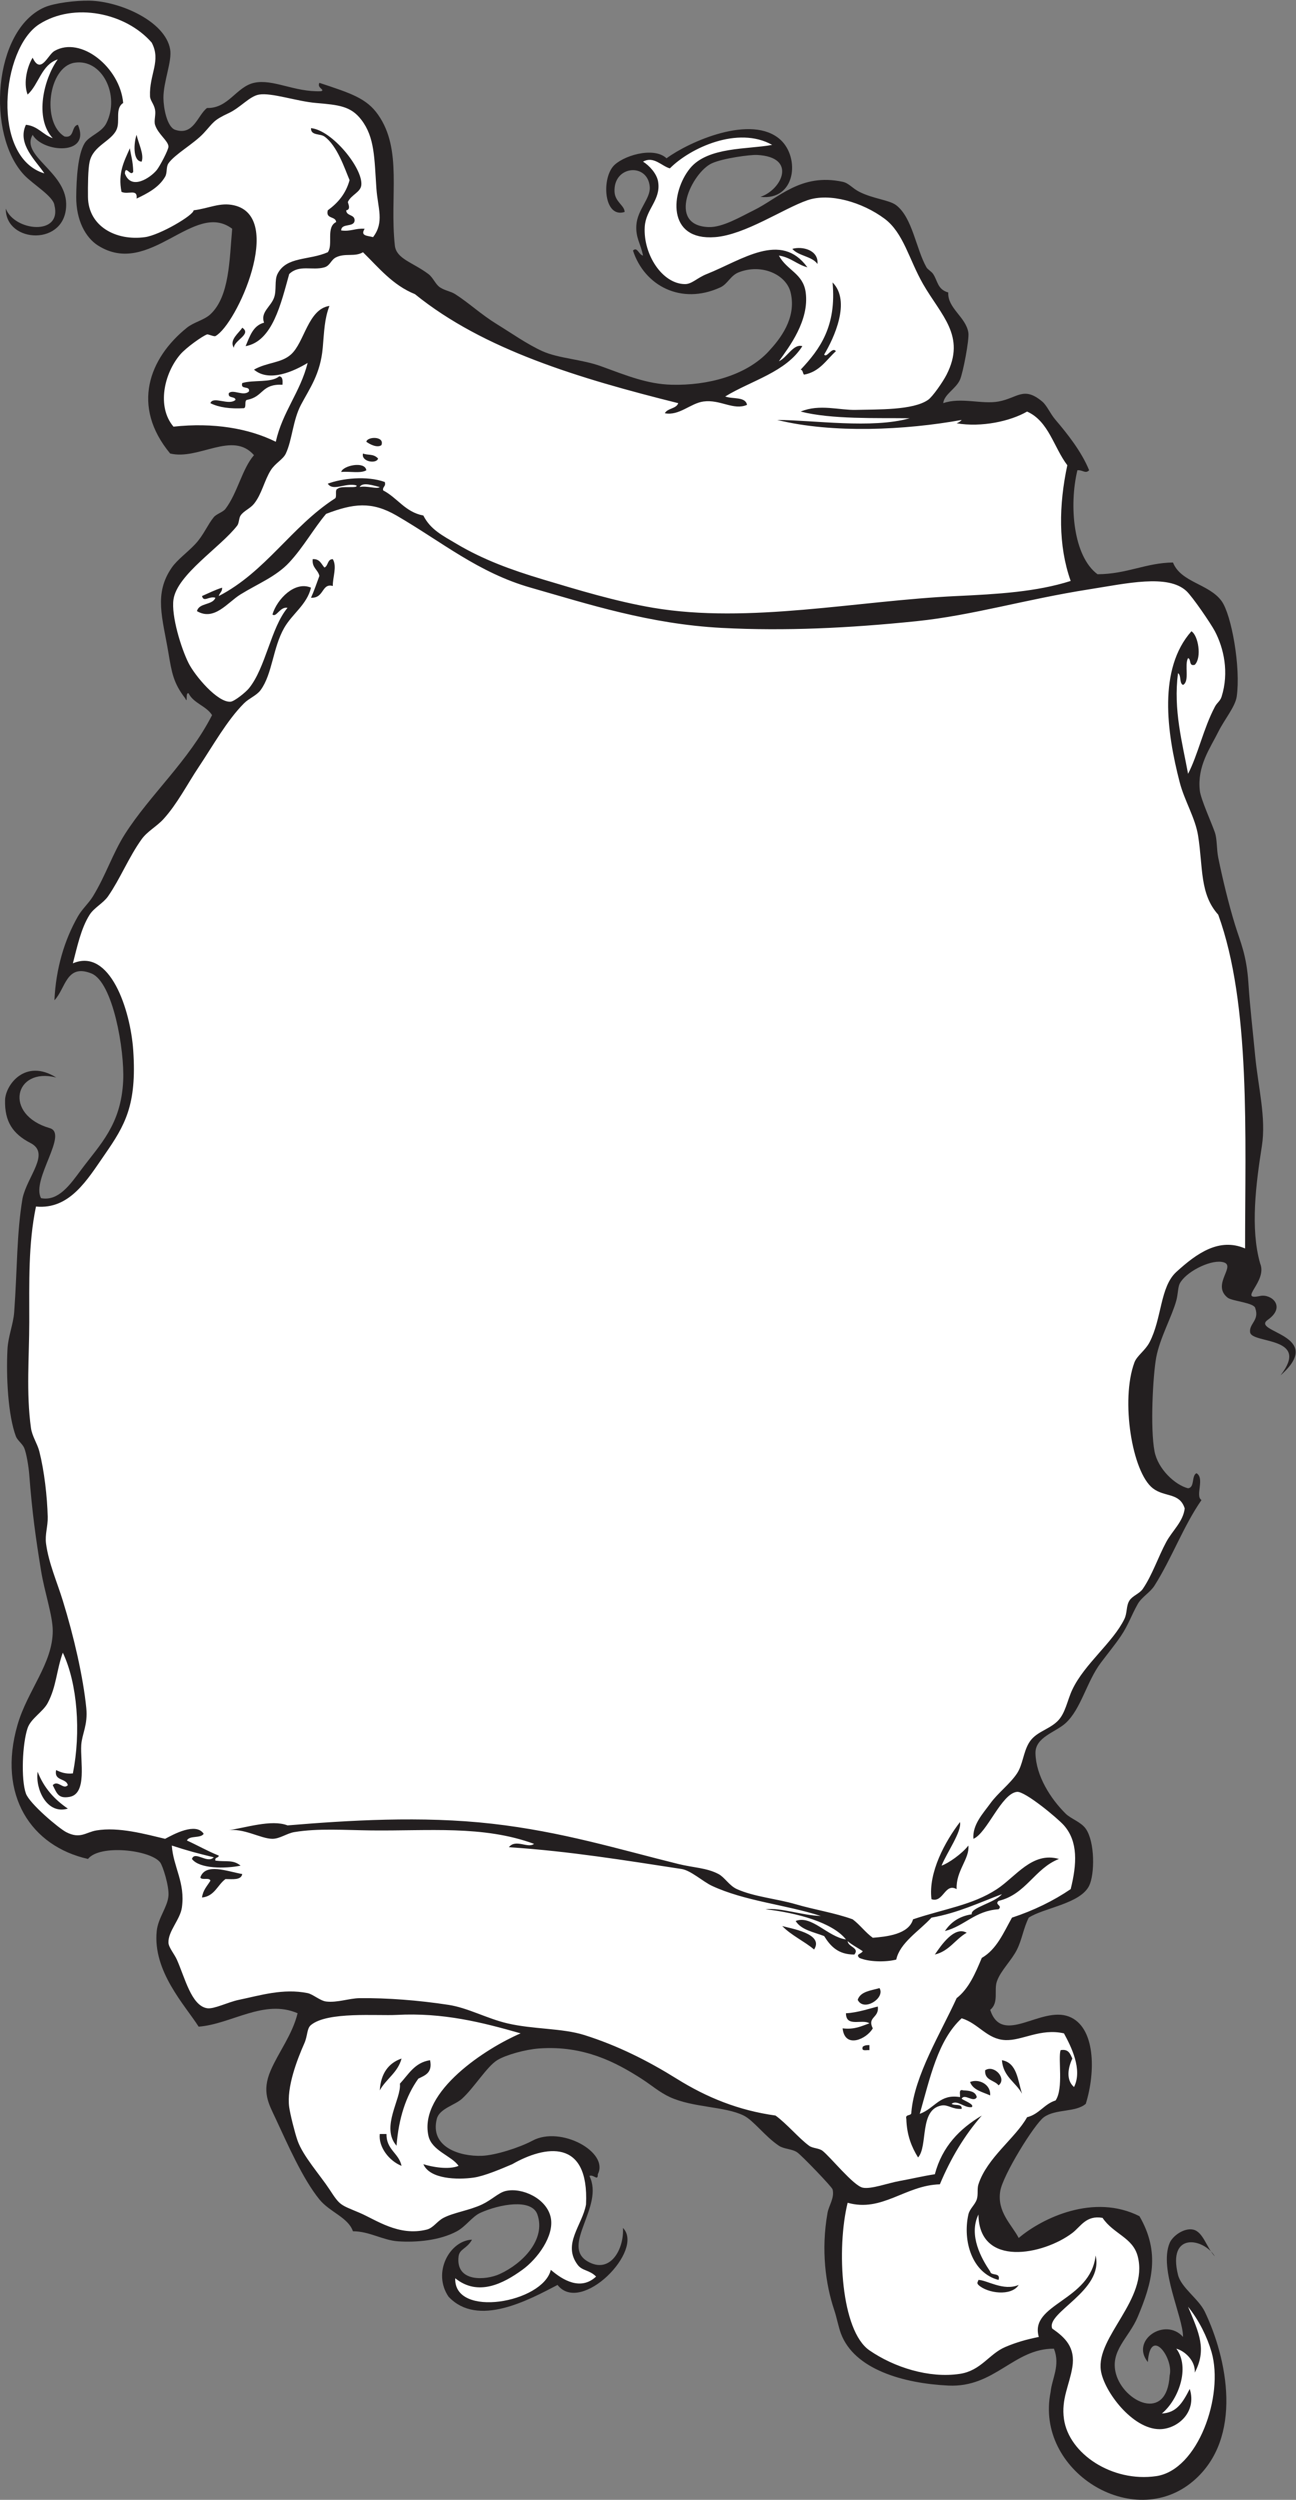 <?xml version="1.0" encoding="UTF-8" standalone="no"?>
<svg
   xmlns:dc="http://purl.org/dc/elements/1.1/"
   xmlns:cc="http://creativecommons.org/ns#"
   xmlns:rdf="http://www.w3.org/1999/02/22-rdf-syntax-ns#"
   xmlns:svg="http://www.w3.org/2000/svg"
   xmlns="http://www.w3.org/2000/svg"
   viewBox="0 0 491.933 948.773"
   height="948.773"
   width="491.933"
   xml:space="preserve"
   id="svg2"
   version="1.1"><rect x="0" y="0" width="491.933" height="948.773" fill="#808080" stroke="none"/><defs
     id="defs6" /><g
     transform="matrix(1.333,0,0,-1.333,0,948.773)"
     id="g10"><g
       transform="scale(0.1)"
       id="g12"><path
         id="path14"
         style="fill:#231f20;fill-opacity:1;fill-rule:evenodd;stroke:none"
         d="m 1344.03,740.742 c -14.14,-26.101 -35.62,-25.984 -38.2,-47.754 -8.93,-74.597 77.78,-68.093 117.04,-50.175 65.29,29.804 132.22,98.195 107.4,169.55 -16.16,46.477 -108.86,29.129 -162.36,4.778 -23.49,-10.696 -41.86,-39.075 -66.86,-52.524 -48.76,-26.258 -115.05,-32.137 -167.13,-28.648 -44.11,2.949 -81.7,28.679 -128.93,28.648 -13.541,39.613 -65.885,54.262 -95.502,90.727 -48.16,59.297 -91.488,159.316 -124.16,229.216 -20.16,43.15 -41.055,76.83 -14.32,138.48 22.539,51.97 61.808,102.06 76.398,162.36 -95.515,41.48 -188.437,-31.04 -281.738,-38.2 -38.797,60.82 -131.125,157.76 -119.383,272.19 3.871,37.7 30.731,67.84 33.426,100.28 2.269,27.26 -16.039,85.66 -23.875,95.5 -28.242,35.49 -171.637,51.76 -205.332,9.55 -161.356,36.16 -258.688,180.98 -200.563,382.02 28.199,97.55 100.278,174.5 100.278,267.41 0,43.44 -23.289,109.32 -33.426,171.92 -14.906,92.05 -25.223,164.03 -33.426,272.18 -1.867,24.7 -8.324,62.04 -14.324,76.41 -4.988,11.93 -19.629,21.98 -23.875,33.43 -22.258,59.95 -27.973,169.17 -23.875,248.31 1.867,36.11 16.605,70.88 19.098,105.06 8.996,123.61 6.812,224.28 23.879,324.71 14.293,64.07 79.891,127.38 22.453,157.01 -50.145,25.87 -73.867,60.97 -72.305,122.24 1.094,42.67 57.113,119.74 145.785,64.19 -119.285,30.76 -151.219,-105.7 -18.562,-144.07 54.222,-15.68 -53.266,-146.22 -24.848,-199.37 49.824,-9.6 82.898,38.54 114.609,81.17 53.227,71.59 113.418,127.64 119.379,253.1 4.129,86.88 -28.972,281.04 -90.726,305.61 -71.657,28.5 -73.086,-43.47 -105.059,-76.4 4.125,90.72 28.641,171.8 66.856,238.76 12.043,21.11 30.765,37.27 42.972,57.3 36.953,60.63 56.25,122.45 90.735,176.68 71.296,112.13 181.738,208.63 248.308,339.06 -16.578,26.39 -52.554,33.39 -66.851,62.07 -9.914,4.27 -1.301,-32.52 -9.543,-14.33 -33.61,43.58 -38.336,72.67 -47.762,128.94 -16.813,100.4 -42.371,168.42 9.551,243.53 15.328,22.17 44.859,43.37 66.855,66.86 23.551,25.14 35.446,55.84 52.528,76.4 8.179,9.85 26.003,14.08 33.425,23.88 34.571,45.67 47.332,114 81.188,152.8 -61.067,70.24 -157.707,-15.08 -238.766,4.78 -111.672,134.77 -60.133,271.35 47.75,358.14 19.938,16.05 49.031,21.59 66.856,38.21 54.507,50.84 54.05,154.23 62.074,243.53 -109.145,82.14 -234.789,-140.84 -382.024,-47.74 -35.781,22.61 -62.515,72.39 -62.07,138.47 0.356,53.18 4.848,121.46 23.875,152.81 12.899,21.25 48.578,30.06 62.078,57.31 39.457,79.68 -12.519,184.12 -90.73,171.91 -74.723,-11.68 -94.449,-170.2 -28.653,-210.11 29.559,-5.7 18.43,29.31 38.204,33.43 38.308,-89 -100.071,-79.49 -128.93,-28.66 -35.266,-59.86 93.558,-104.09 95.508,-195.79 2.605,-122.91 -173.293,-113.94 -171.914,-14.32 24.645,-64.59 160.589,-78.21 138.48,9.55 -2.766,25.3 -61.172,59.7 -85.953,85.95 -108.606,115.03 -88.77,412.78 57.301,477.53 27.597,12.23 89.16,19.96 128.933,19.1 86.286,-1.87 215.243,-58.38 229.215,-138.48 5.957,-34.18 -19.32,-91.74 -19.105,-138.49 0.136,-29.07 10.406,-83.02 33.426,-90.72 52.82,-17.69 63.746,41.63 90.734,62.07 60.801,-1.59 83.223,60.27 133.711,71.63 53.922,12.14 115.008,-26.87 191.004,-23.88 12.984,4.37 -12.723,8.88 -4.774,23.88 90.922,-30.03 134.522,-44.27 167.132,-90.73 70.15,-99.93 32.42,-231.57 47.75,-372.46 4.17,-38.27 51.23,-47.84 95.51,-81.18 14.07,-10.6 20.18,-29.88 33.42,-38.21 15.61,-9.81 29.63,-10.62 42.98,-19.1 37.52,-23.82 74.28,-58.35 119.38,-85.96 39.34,-24.08 85.53,-56.85 128.93,-76.4 46.56,-20.96 112.4,-22.96 167.14,-42.97 73.31,-26.81 131.75,-50.72 200.57,-52.53 102.21,-2.69 212.87,25.87 276.96,95.5 30.58,33.23 79.9,93.17 62.07,167.13 -12.23,50.74 -81.99,83.34 -148.03,57.31 -23.53,-9.28 -30.89,-33.09 -52.53,-42.98 -111.45,-50.9 -215.93,5.12 -248.31,105.06 12.56,12 16.08,-11.98 28.65,-14.33 -6.95,34.16 -21.23,50.52 -19.1,85.95 2.72,45.23 40.93,76.16 38.2,109.83 -5.62,69.43 -104.08,61.04 -100.28,-14.32 1.45,-28.71 28.96,-39.22 28.66,-57.3 -57.62,-18.17 -65.89,89.14 -33.43,128.92 24.8,30.43 116.08,58.88 152.81,23.89 63.51,46.9 242.96,127.47 324.71,52.53 55.39,-50.79 43.62,-173.31 -57.3,-162.37 61.27,20.61 105.35,113.62 -9.55,119.39 -19.38,0.96 -96.66,-9.08 -128.94,-23.88 -56.01,-25.7 -129.88,-176.63 -9.55,-181.46 40.25,-1.61 92.1,29.76 128.94,47.75 70.73,34.56 133.8,106.68 253.08,81.18 18.08,-3.86 27.09,-18.21 47.76,-28.65 40.07,-20.23 85.18,-22.83 105.05,-38.2 46.3,-35.82 56.1,-123.99 85.96,-176.68 3.62,-6.4 13.96,-11.34 19.1,-19.1 13.14,-19.87 12.22,-43.91 42.98,-52.54 -2.64,-44.59 50.63,-70.08 57.3,-114.6 2.91,-19.43 -15.37,-114.52 -23.88,-133.7 -11.7,-26.39 -44.99,-41.34 -47.75,-66.86 50.05,17.72 110.04,-3.98 157.59,4.77 54.13,9.98 71.16,44.22 124.15,0 13.6,-11.34 22.18,-33.73 38.2,-52.52 32.27,-37.85 73.78,-89.6 95.51,-143.26 -10.62,-11.06 -18.62,1.62 -33.43,0 -24.27,-101.23 -11.42,-245.25 57.31,-296.07 84.18,0.43 137.65,32.61 214.88,33.43 22.71,-57.14 102.69,-60.51 138.48,-109.84 28.17,-38.81 55.04,-189.27 42.98,-272.19 -4.16,-28.53 -34.89,-64.81 -52.53,-100.27 -23.2,-46.64 -60.31,-97.11 -52.52,-167.14 2.74,-24.71 33.94,-92.66 42.97,-119.38 6.64,-19.64 4.55,-47.06 9.55,-71.62 11.81,-58.03 29.49,-131.87 47.76,-191.02 15.6,-50.55 33.03,-85.96 38.2,-167.13 4.11,-64.74 12.52,-135.69 19.09,-205.34 8.56,-90.61 31.82,-176.9 19.11,-257.86 -16.57,-105.54 -33.55,-234.44 -4.78,-334.27 21.48,-51.2 -65.71,-106.26 -0.14,-92.26 32.11,6.84 74.68,-30.55 21.92,-67.85 -50.43,-35.67 168.5,-42.12 36.08,-158.28 87.16,111.91 -81.98,89.53 -86.51,122.61 -3.37,24.6 26.68,34.14 14.88,67.81 -1.32,16.76 -65.94,20.43 -79.06,30.93 -48.47,38.81 31.62,94.93 -17,101.82 -35.93,5.09 -103,-29.59 -119.38,-62.07 -5.03,-9.98 -4.8,-30.32 -9.55,-47.76 -12.5,-45.88 -47.25,-107.71 -57.3,-162.36 -9.4,-51.08 -17.38,-201.78 -4.78,-267.41 9.69,-50.41 58.73,-95.86 95.51,-105.06 19.73,2.55 9.1,35.47 23.87,42.98 24.69,-14.03 -4.56,-65.24 14.33,-76.41 -51.72,-74.69 -83.76,-164.3 -133.71,-243.53 -12.67,-20.1 -36.04,-31.91 -47.76,-52.53 -18.32,-32.28 -26.91,-59.84 -47.74,-90.72 -16.68,-24.73 -36.36,-48.59 -57.3,-76.41 -40.56,-53.88 -56.15,-131.35 -100.29,-171.91 -28.43,-26.14 -86.98,-39.76 -85.95,-85.96 1.42,-64.1 42.78,-129.19 85.95,-171.91 14.64,-14.48 43.93,-23.85 57.31,-42.97 26.51,-37.95 25.52,-130.21 9.55,-162.36 -25.54,-51.41 -129.31,-62.72 -171.92,-90.73 -15.02,-29.7 -18.86,-61.2 -33.43,-90.73 -15.38,-31.22 -46.51,-59.66 -57.29,-90.73 -8.96,-25.8 6.39,-60.12 -19.1,-81.18 34.41,-104.08 144.16,12.02 224.43,-19.1 75.2,-29.16 76.34,-156.54 47.76,-248.32 -29.03,-25.12 -85.61,-13.69 -119.39,-38.19 -27.16,-19.72 -116.76,-165.149 -124.15,-210.121 -9.79,-59.578 32.54,-95.281 52.52,-133.699 67.6,57.371 214.45,127.39 343.82,62.07 60.24,-103.84 35.65,-190.098 -4.78,-286.516 -25.19,-60.078 -80.1,-96.687 -62.07,-162.351 21.98,-80.102 145.18,-139.875 152.81,-4.778 12.34,48.672 -54.99,142.082 -62.08,38.203 -50.35,62.723 49.8,128.594 100.28,71.622 0.02,57.695 -69.16,193.105 -38.2,267.421 8.42,20.215 40.94,43.672 66.85,38.196 28.97,-6.114 39,-53.282 62.08,-76.399 -31.88,52.5 -135.65,70.899 -105.06,-52.527 9.11,-36.699 58.63,-67.941 76.41,-105.059 62.91,-131.347 111.39,-359.582 -33.43,-482.296 -171.18,-145.047 -450.77,29.492 -405.89,253.085 3.78,39.122 28.43,76.512 9.55,124.153 -114.6,0.711 -168.18,-111.485 -300.84,-105.051 -128.26,6.223 -267.46,46.113 -305.62,148.027 -7.29,19.493 -11.78,45.047 -19.1,66.856 -24.53,73.066 -38.03,170.617 -19.1,276.965 3.65,20.507 20.62,43.113 14.32,66.851 -1.92,7.258 -87.14,95.707 -100.28,105.063 -14.79,10.527 -37.5,9.05 -52.53,19.105 -39.95,26.72 -71.85,71.85 -100.27,85.95 -53.56,26.57 -143.63,21.98 -210.11,52.52 -29.75,13.67 -53.04,34.53 -81.19,52.53 -70.91,45.35 -162.77,95.25 -291.29,85.96 -38.86,-2.82 -94.91,-18.19 -119.38,-33.43 -29.61,-18.44 -65.48,-78.27 -100.27,-109.83 -20.09,-18.21 -64.26,-27.94 -71.64,-57.3 -20.12,-80.24 65.23,-107.595 128.94,-105.056 37.86,1.504 106.1,23.086 143.25,42.976 80.61,43.68 219.28,-32.753 186.24,-95.507 0.69,-21.082 -11.7,0.449 -23.88,-4.774 43.58,-87.109 -83.04,-198.371 -4.78,-243.539 64.54,-37.234 103.95,35.649 100.29,95.5 62.62,-63.066 -119.05,-248.437 -186.24,-162.351 -81.26,-42.239 -226.84,-122.297 -310.39,-33.43 -46.87,69.016 3.59,159.797 66.85,162.363 v 0" /><path
         id="path16"
         style="fill:#ffffff;fill-opacity:1;fill-rule:evenodd;stroke:none"
         d="m 1081.39,5730.88 c -7.28,-6.97 -36.62,4.52 -57.3,0 8.45,15.58 40.28,3.71 57.3,0 v 0" /><path
         id="path18"
         style="fill:#ffffff;fill-opacity:1;fill-rule:evenodd;stroke:none"
         d="m 2217.9,6389.86 c 33.4,-4.8 51.08,-25.32 81.18,-33.42 -75.1,103.93 -186.41,20.69 -286.51,-19.1 -27.67,-11 -42.36,-28.81 -62.08,-28.66 -64.9,0.51 -118.9,84.55 -114.61,162.36 2.85,51.4 46.48,76.76 38.21,128.93 -3.7,23.36 -25.26,46.37 -42.98,57.31 30.1,17.23 53.55,-13.22 76.41,-19.1 57.85,58.43 194.04,121.53 291.29,66.85 -68.34,-13.08 -183.34,-4.67 -234,-66.85 -54.42,-66.83 -67.97,-206.75 71.64,-195.8 85.28,6.7 193.87,81.17 262.63,105.06 63.39,22.02 156.8,-5.71 219.67,-52.53 54.13,-40.3 69.69,-116.3 109.82,-186.23 51.23,-89.25 123.01,-147.51 66.86,-257.86 -10.74,-21.11 -39.79,-62.68 -52.53,-71.63 -42.82,-30.11 -143.84,-26.99 -205.33,-28.65 -47.9,-1.3 -103.28,17.62 -157.59,-4.78 87.77,-22.6 215.7,-17.8 310.39,-19.1 -108.49,-30.5 -272.64,-5.22 -377.24,-4.77 158.6,-38.99 364.87,-28.99 525.28,0 -3.51,-4.47 -8.68,-7.24 -14.33,-9.55 71,-12.09 153.22,5.94 200.56,33.42 61.74,-27.41 76.02,-102.25 114.61,-152.81 -24.21,-112.87 -26.34,-228.54 9.55,-329.49 -97.37,-31.1 -208.36,-37.56 -324.72,-42.97 -283.89,-13.21 -591.51,-79.59 -864.31,-33.43 -106.18,17.96 -215.31,51.24 -315.18,81.17 -90.07,27 -169.06,56.18 -243.54,100.29 -41.34,24.49 -75.28,41.19 -95.5,81.18 -52.12,9.95 -73.65,50.51 -114.6,71.63 -1.96,11.5 8.72,10.37 4.77,23.88 -50.93,18.59 -122.7,10.22 -162.357,-4.78 14.903,-22.83 50.453,3.43 81.177,-4.77 8.29,-10.17 -44.231,-0.14 -52.528,-9.55 -10.723,-2.02 -0.125,-25.35 -9.551,-28.66 -122.652,-79.5 -196.156,-208.14 -329.492,-276.96 2.051,9.09 10.289,11.99 9.551,23.87 -20.625,-6.44 -38.426,-15.69 -57.301,-23.87 5.019,-19.19 19.398,0.62 38.203,-4.78 -8.27,-21.97 -46.652,-13.83 -52.527,-38.2 49.609,-29.04 86.898,24.75 124.156,47.74 48.445,29.92 101.211,50.68 138.48,90.74 40.453,43.48 69.852,96.85 105.059,138.48 77.09,29.49 129.38,36.49 200.55,-4.77 128.05,-74.23 232.76,-162.77 382.03,-205.34 162.76,-46.42 338.03,-103.79 544.38,-114.6 179.74,-9.43 362.93,-0.54 553.92,19.1 159.3,16.37 309.89,62.23 491.86,90.72 105.78,16.56 224.09,44.27 276.96,-4.78 17.39,-16.11 69.57,-92.51 81.18,-114.59 25.46,-48.42 40.78,-117.09 19.1,-186.25 -4.1,-13.05 -12.64,-16.39 -19.1,-28.65 -32.63,-61.92 -48.34,-137.02 -76.4,-191 -16.35,88.83 -42.28,182.25 -28.66,286.51 10.05,-5.87 3.09,-28.75 14.33,-33.43 19.78,10.47 3.15,57.34 14.33,76.41 9.73,-3 1.33,-24.13 19.1,-19.1 20.69,20.51 9.82,84.06 -9.55,95.51 -94.96,-107.2 -70.52,-286.44 -33.43,-429.78 13.94,-53.85 44.36,-100.91 52.53,-152.8 14.19,-90.13 4.19,-165.48 57.3,-224.45 92.74,-255.17 76.39,-631.16 76.41,-950.27 -73.47,31.46 -137.29,-13.37 -195.79,-66.86 -46.77,-42.75 -40.88,-132.99 -76.41,-200.55 -12.31,-23.42 -35.82,-37.97 -42.98,-57.3 -39.64,-107.17 -6.62,-312.38 52.53,-358.15 33.7,-26.07 76.26,-11.42 90.74,-57.3 -4.47,-37.98 -34.72,-62.57 -52.54,-95.5 -22.98,-42.52 -39.87,-94.48 -66.85,-133.71 -9.44,-13.74 -29.61,-19.56 -38.19,-33.43 -9.53,-15.39 -5.67,-34.86 -14.33,-52.53 -32.84,-66.97 -113.04,-127.05 -148.04,-200.56 -14.69,-30.87 -19.4,-68.2 -42.97,-90.73 -26,-24.84 -62.59,-29.83 -81.19,-62.08 -15.78,-27.37 -17.03,-61.15 -33.43,-85.95 -20.14,-30.48 -54.37,-55.3 -76.39,-85.96 -19.61,-27.28 -51.09,-59.9 -47.75,-100.28 39.07,16.35 79.64,129.05 124.14,133.71 22.49,2.36 115.66,-75.01 133.72,-95.5 40.6,-46.12 36.82,-110.39 19.1,-181.46 -49.33,-33.45 -104.91,-60.64 -167.14,-81.18 -24.07,-42.77 -43.47,-90.23 -85.95,-114.61 -18.32,-43.76 -36.73,-87.41 -71.63,-114.6 -45.56,-99.83 -120.05,-219.86 -128.94,-324.72 1.42,-12.55 -18.52,-3.76 -14.32,-19.1 1.29,-46.46 15.16,-80.35 33.43,-109.833 29.01,32.483 2.54,136.673 66.86,148.023 18.46,3.28 31,-11.64 57.3,-9.55 1.73,16.07 -20.7,7.96 -28.65,14.33 16,12.59 35.23,-12.33 57.3,-9.55 8.84,7.62 -20.11,17.83 -28.65,23.88 7.84,16.65 34.14,-12.87 42.98,4.77 -3.45,15.67 -19.57,18.65 -38.21,19.1 -14.36,4.82 -8.46,-10.63 -9.55,-19.1 -58.06,9.74 -70.56,-31.42 -114.61,-47.74 29.12,101.41 51.35,209.7 119.39,272.18 48.53,-14.98 71.72,-59.61 124.16,-62.08 47.7,-2.24 99.88,34.32 167.13,19.11 19.73,-36.36 53.81,-102.68 28.65,-152.82 -23.43,20.2 -17.17,54.79 -4.78,81.18 -6.31,12.79 -10.24,27.97 -33.43,23.88 -7.96,-23.41 8.99,-108.9 -14.32,-143.26 -32.72,-10.26 -46.7,-39.25 -81.18,-47.74 -33.19,-59.6 -113.86,-115.11 -138.48,-191.02 -4.4,-13.562 -0.11,-28.836 -4.77,-42.976 -5.17,-15.637 -20.14,-26.281 -23.88,-42.981 -16.79,-74.914 10.3,-166.972 85.96,-186.23 6.6,22.519 -21.46,10.383 -23.88,23.879 -24.73,36.707 -62.33,102.859 -33.43,162.351 1.7,-151.797 184.75,-115.097 267.41,-52.519 23.79,18 39.07,51.164 85.96,42.969 31.31,-46.36 86.4,-55.704 100.27,-109.825 31.35,-122.215 -119.12,-228.144 -105.04,-324.715 8.56,-58.82 89.63,-167.074 167.13,-167.14 50.18,-0.047 107.09,47.5 85.95,114.609 -21.9,-42.859 -38.91,-67.539 -79.36,-70.058 46.99,38.957 81.34,130.363 41.16,184.66 22.82,-5.832 55,-33.821 52.48,-68.137 34.62,65.988 12.54,112.551 -19.05,187.52 31.04,-38.438 54.66,-86.348 66.85,-128.926 C 3485.61,296.16 3411.65,84.68 3292.34,67.434 3167.02,49.309 3043.91,130.969 3029.7,229.785 c -8.24,57.246 15.66,96.848 23.87,148.039 9.09,56.582 -20.82,84.414 -57.3,109.824 -18.93,45.704 147.64,107.684 123.54,207.977 -14.28,-129.785 -189.47,-137.02 -161.74,-231.855 -35.5,-7.254 -63.73,-15.157 -95.5,-28.653 -46.09,-19.57 -68.92,-67.234 -128.94,-76.394 -88.81,-13.567 -188.72,19.101 -257.86,66.851 -81.01,55.942 -94.16,289.457 -62.08,420.219 98.37,-27.891 163.95,49.91 262.64,52.527 30.9,74.16 70.34,139.77 119.38,195.79 -62.89,-37.39 -112.69,-87.87 -133.71,-167.137 -34.12,-5.149 -64.7,-12.703 -100.28,-19.102 -33.89,-6.094 -81.26,-24.082 -105.05,-19.101 -26.56,5.554 -92.51,88.144 -114.61,105.058 -10.35,7.922 -27.65,6.612 -38.2,14.332 -28.49,20.8 -63.5,62.79 -95.5,85.95 -105.42,14.82 -195.03,50.99 -281.75,105.05 -81.34,50.72 -167.75,94.26 -262.63,124.16 -63.37,19.97 -145.78,16 -219.66,33.43 -58.14,13.71 -111.79,44.03 -167.14,52.53 -85.3,13.08 -174.95,19.99 -253.09,19.1 -29.672,-0.34 -63.629,-13.47 -95.5,-9.55 -16.91,2.07 -37.727,20.86 -52.531,23.88 -69.766,14.2 -135.254,-6.56 -195.782,-19.1 -31.625,-6.57 -70.937,-27.15 -90.73,-23.88 -44.84,7.37 -63.18,87.59 -85.957,138.47 -6.879,15.37 -23.258,34.48 -23.879,47.76 -1.52,32.67 33.301,65.95 38.203,100.28 10.184,71.32 -24.695,115.92 -28.652,176.68 45.347,-14.96 70.379,-21.42 119.383,-33.43 -17.598,-19.69 -54.051,19.62 -62.079,-4.77 21.301,-28.51 95.559,-27.97 138.485,-19.1 -21.531,17.76 -40.074,10.15 -71.629,14.32 -2.629,10.6 9.117,6.81 9.547,14.33 -31.832,12.74 -60.071,29.07 -90.727,42.98 7.071,15.21 39.285,5.28 47.758,19.1 -22.41,33.83 -86.918,-2.17 -109.84,-14.33 -56.305,13.3 -132.39,34.66 -195.785,23.88 -30.227,-5.14 -45.875,-25.53 -85.945,-4.77 -20.942,10.83 -104.16,80.8 -114.614,109.83 -14.367,39.9 -10.18,142.24 4.777,186.23 9.418,27.69 43.613,45.95 57.301,71.63 24.82,46.57 24.835,92.95 42.976,143.26 41.641,-87.56 52.012,-226.47 28.652,-343.82 -21.234,-2.13 -34.808,3.39 -47.753,9.55 -6.579,-32.05 28.722,-22.21 33.429,-42.97 -13.176,-14.32 -28.062,16.04 -42.98,0 11.75,-23.21 15.594,-39.1 47.754,-33.43 50.922,8.96 30.246,102.01 33.429,148.02 2.176,31.56 19.161,56.92 14.325,105.06 -8.918,88.77 -35.559,204.49 -66.856,305.62 -16.769,54.21 -40.355,107.3 -47.754,162.36 -3.523,26.24 5.469,48.91 4.778,76.4 -1.438,56.96 -9.633,130.17 -23.879,186.24 -5.688,22.4 -20.524,42.77 -23.872,66.85 -13.887,99.93 -4.848,204.64 -4.777,300.84 0.086,113.38 -3.129,223 19.098,329.5 96.336,-9.35 146.59,77.07 195.789,148.02 57.976,83.63 91.566,141.13 81.18,296.07 -7.762,115.82 -66.321,293.6 -171.911,248.32 11.954,45.75 23.079,99.62 47.754,138.47 12.614,19.88 39.086,33.1 52.528,52.53 34.789,50.33 58.574,110.81 95.508,162.37 16.195,22.6 42.816,36.2 62.074,57.29 39.043,42.77 67.738,99.24 100.281,148.04 41.719,62.56 80.484,132.61 128.934,181.45 14.457,14.59 36.105,22.25 47.753,38.21 33.258,45.6 34.442,119.8 66.856,176.69 23.078,40.51 64.859,66.12 76.398,114.6 -45.836,19.77 -96.691,-32.24 -109.832,-76.4 11.313,-9.44 21.313,23.05 42.977,19.1 -47.641,-57.36 -61.824,-169.95 -109.828,-229.22 -8.953,-11.05 -41.274,-37.38 -52.531,-38.2 -36.993,-2.69 -101.082,73.6 -119.379,109.83 -20.907,41.41 -49.868,134.96 -42.977,181.47 10.539,71.16 133.781,148.39 181.461,210.11 5.535,7.16 4.441,21.08 9.551,28.65 9.258,13.7 27.219,19.75 38.207,33.43 22.394,27.9 29.246,66.02 47.75,95.5 12.93,20.6 34.894,30.49 42.972,47.75 18.161,38.79 19.938,94.77 42.977,138.48 24.492,46.44 55.445,87.54 62.086,162.36 4.148,46.9 4.723,82.25 19.094,119.38 -61.336,-9.1 -70.926,-104.13 -109.832,-138.48 -28.285,-24.98 -67.266,-21.62 -105.047,-42.97 44.023,-37.48 115.289,-3.5 152.801,19.1 -21.149,-83.92 -71.481,-138.63 -90.731,-224.45 -76.605,37.93 -177.262,55.47 -291.289,42.99 -48.031,56.62 -26.875,151.33 19.102,205.33 16.875,19.82 63.402,52.76 76.406,57.3 3.258,1.14 19.902,-6.9 23.875,-4.78 60.293,32.43 198.851,339.69 52.523,372.48 -39.695,8.89 -69.949,-8.63 -114.601,-14.33 0.176,-13.79 -96.246,-70.55 -138.477,-76.41 -82.433,-11.41 -161.496,30.8 -162.363,114.61 -0.348,33.07 0.094,79.49 4.773,100.29 10.321,45.83 60.973,57.6 76.403,90.73 11.461,24.59 -5.196,60.62 19.101,76.4 -8.789,101.03 -120.676,191.55 -195.785,148.03 -19.289,-11.18 -38.73,-68.61 -62.074,-19.1 -14.387,-22.99 -27.605,-70.06 -14.328,-105.06 32.5,29.58 39.199,84.96 85.953,100.29 -39.664,-54.69 -67.481,-167.16 -14.328,-224.44 -28.383,9.82 -41.852,34.55 -76.403,38.21 -25.91,-54.96 29.325,-102.87 52.528,-138.49 -152.492,45.82 -123.02,355.79 -14.328,425 98.75,62.88 245.789,32.67 319.949,-52.53 27.644,-52.09 -7.363,-90.42 -4.777,-152.81 0.507,-12.25 11.128,-21.56 14.32,-38.21 2.84,-14.76 -3.68,-31.08 0,-42.96 8.289,-26.75 37.793,-45.64 38.203,-62.09 0.23,-9 -24.559,-55.98 -33.426,-66.85 -17.945,-22.01 -72.972,-59.05 -90.726,-9.55 1.945,25.65 16.336,-10.71 23.875,4.76 -1.114,32.71 -6.454,44.98 -9.551,66.87 -16.742,-37.64 -34.594,-70.8 -23.871,-124.16 18.574,-8.93 46.504,10.25 42.972,-19.1 29.528,14.12 62.942,30.73 81.176,62.08 6.805,11.68 2.227,27.53 9.551,38.2 17.754,25.85 72.301,55.72 100.289,85.95 28.801,31.12 26.543,36.29 71.621,57.3 33.035,15.41 58.93,47.9 85.957,52.53 35.68,6.11 107.266,-19.2 162.36,-23.87 65.71,-5.57 99.312,-9.26 128.932,-47.76 38.47,-50.01 37,-109.6 42.98,-195.78 3.88,-55.98 23.27,-95.64 -9.55,-138.49 -15.64,4.43 -37.27,2.83 -23.88,23.88 -26.03,2.16 -39.24,-8.51 -66.857,-4.78 0.199,22.09 37.167,7.41 38.207,28.66 0.22,17.73 -23.383,11.64 -23.879,28.65 15.199,2.28 3.828,21.8 4.777,23.88 9.332,20.41 35.992,27.33 38.202,47.75 5.15,47.74 -83.026,156.44 -143.261,162.37 -1.093,-21.8 26.254,-15.14 38.204,-23.88 36.378,-25.73 57.863,-91.73 71.625,-124.16 -10.594,-38.75 -33.461,-65.23 -62.075,-85.96 -6.683,-25.79 22.434,-15.76 23.871,-33.43 -29.859,-14.45 -7.754,-64.86 -23.871,-85.95 -53.808,-23.73 -118.097,-11.35 -143.261,-62.07 -8.985,-18.12 -2.055,-45.77 -9.551,-66.86 -9.446,-26.62 -39.516,-41.36 -28.649,-71.63 -31.566,-8.22 -40.558,-39.03 -52.527,-66.86 77.047,13.85 100.785,121.95 124.156,205.35 28.532,27.81 65.981,9.05 100.282,19.1 16.691,4.89 18.281,21.35 33.421,28.65 26.172,12.6 52.806,0.29 76.406,14.32 45.03,-44.11 84.54,-93.73 148.04,-119.38 195.21,-158.16 466.89,-239.84 749.71,-310.39 -5.84,-16.44 -30.69,-13.88 -38.2,-28.65 40.79,-7.94 72.98,28.35 109.83,33.42 48.03,6.62 85.77,-26.3 124.16,-9.55 -4.35,24.31 -41.49,15.82 -62.08,23.88 75.15,45.82 172.8,69.14 219.66,143.25 -25.4,7.79 -43.5,-32.82 -66.86,-42.97 29.1,40.43 87.02,115.87 76.41,195.78 -7.25,54.58 -53.07,62.22 -76.41,105.06 z M 1482.52,1328.1 c -96.1,-41.01 -290.06,-164.83 -262.64,-291.29 9.39,-43.353 65.53,-56.642 85.95,-85.958 -27.83,-11.809 -76.26,-3.118 -100.28,4.773 18.4,-42.812 97.04,-44.766 143.26,-38.203 30.42,4.316 77.65,24.492 109.83,38.203 92.56,52.945 219.2,75.215 210.11,-114.609 -10.39,-58.938 -68.15,-112.918 -23.87,-171.903 13.38,-17.824 33.07,-13.918 52.52,-33.429 -43.7,-40.918 -94.59,-10.403 -128.93,19.101 -22.41,-93.867 -276.48,-138.601 -272.19,-23.879 65.2,-52.906 137.27,-14.937 191.01,23.879 43.7,31.563 91.13,96.758 81.18,148.028 -10.68,55.05 -82.27,87.648 -128.93,76.406 -20.04,-4.824 -39.15,-25.117 -66.85,-38.203 -36.21,-17.098 -80.74,-22.93 -109.83,-38.203 -18.8,-9.864 -28.78,-28.672 -47.76,-33.426 -79.81,-19.973 -144.03,27.742 -191.01,47.754 -56.07,23.894 -54.965,19.5 -85.953,66.851 -26.035,39.797 -75.532,95 -90.731,138.488 -8.218,23.5 -21.051,75.23 -23.875,95.5 -7.894,56.66 22.746,135.94 42.977,181.47 10.18,22.91 6.672,42.31 19.101,52.52 47.266,38.81 188.781,25.65 243.531,28.66 131.92,7.22 244.34,-21.2 353.38,-52.53 z m -401.13,-162.37 v 0 c 18.06,32.88 51.4,50.48 62.08,90.73 -37.79,-13.14 -58.98,-42.89 -62.08,-90.73 z m 57.31,19.11 v 0 c 4.86,-42.5 -55.72,-123.67 -9.56,-176.68 6.07,78.29 26.86,141.87 62.09,191 19.12,9.53 40.84,16.47 33.42,52.53 -44.24,-6.7 -61.28,-40.58 -85.95,-66.85 z m 4.77,-233.988 v 0 c -7.87,36.699 -43.49,45.64 -42.97,90.728 -6.37,0 -12.73,0 -19.11,0 -3.94,-37.56 26.96,-76.803 62.08,-90.728 z M 403.313,6657.28 v 0 c 7.71,20.51 -9.543,52.92 -14.329,76.4 -7.613,-20.41 -12.199,-74.66 14.329,-76.4 z M 2256.11,6408.96 v 0 c 17.67,-20.52 55.82,-20.59 71.62,-42.97 3.85,39.67 -43.13,51.26 -71.62,42.97 z m 23.87,-343.81 v 0 c 6.72,-1.25 5.45,-10.48 9.55,-14.33 44.43,8.11 63.26,41.79 90.74,66.85 -10.47,14.17 -26.53,-21.19 -33.43,-9.55 27.68,46.1 77.21,151.95 23.87,205.34 11.73,-124.75 -35.95,-190.08 -90.73,-248.31 z m -1614.035,62.07 v 0 c 0.328,21.68 51.91,38.62 23.879,57.3 -9.004,-15 -38.265,-34.77 -23.879,-57.3 z m 23.879,-100.27 v 0 c -6.254,-20.59 22.735,-5.92 19.102,-23.88 -15.625,-15.12 -44.785,7.22 -57.305,-4.78 -3.531,-16.27 17.598,-7.87 19.102,-19.1 -18.735,-17.79 -64.004,12.05 -71.625,-9.55 24.32,-12.28 56.703,-16.51 95.504,-14.33 8.246,2.9 -0.368,22.65 9.546,23.88 46.93,9.11 39.422,45.58 100.282,42.98 0.703,11.85 0.886,23.17 -9.547,23.88 -22.203,-19.19 -73.457,-9.32 -105.059,-19.1 z M 1043.19,5859.8 v 0 c 9.75,-7.42 31.67,-18.47 42.99,-9.55 9.75,26.36 -40.68,24.68 -42.99,9.55 z m 33.43,-47.75 v 0 c -13.43,14.57 -29,8.48 -42.98,14.33 -6.03,-23.7 38.75,-30.59 42.98,-14.33 z m -105.057,-38.2 v 0 c 23.277,2.2 55.937,-4.99 71.627,4.78 -4.08,27.22 -67.444,13.06 -71.627,-4.78 z m -62.075,-296.06 v 0 c -7.8,-20.86 -14.91,-42.4 -23.879,-62.08 37.93,-2.16 29.883,42.32 62.079,33.42 -0.555,24.44 12.621,55.22 0,76.41 -15.95,0.04 -12.649,-19.18 -23.875,-23.88 -9.086,10.02 -13.012,25.2 -33.426,23.88 -2.477,-24.76 14.965,-29.6 19.101,-47.75 z M 193.199,1967.98 v 0 c -37.844,25.83 -68.402,58.93 -85.953,105.06 -7.234,-49.33 26.223,-122.71 85.953,-105.06 z m 2263.471,-405.9 v 0 c -4.23,-8.41 -21.19,-7.89 -9.55,-19.1 26.01,-11.41 73.84,-12.8 105.05,-4.78 10.15,47.99 65.43,81.34 100.28,119.39 75.62,13.5 135.69,42.6 200.57,66.86 -20.32,-24.74 -90.25,-38.38 -85.96,-57.31 -35.82,-5.57 -59.91,-22.86 -76.41,-47.75 56.83,14.8 85.49,57.77 152.82,62.07 12.67,11.1 -12.68,12.79 0,23.88 78.44,18.64 102.25,91.94 171.9,119.38 -75.78,21.77 -122.81,-50.58 -176.68,-85.95 -69.77,-45.82 -151.42,-56.32 -238.77,-85.96 -12.33,-43.35 -76.66,-49.4 -114.6,-52.53 -21.32,15.29 -36.36,36.87 -57.3,52.53 -52.11,18.83 -107.47,26.9 -162.37,42.98 -53.79,15.76 -118.14,21.02 -167.13,42.98 -22.06,9.88 -34.74,33.57 -52.52,42.98 -33.93,17.94 -70.94,17.85 -114.61,28.64 -169.23,41.84 -331.25,92.04 -530.05,114.61 -200.75,22.78 -411.375,9.51 -582.586,-4.77 -45.672,17.97 -120.488,-7.28 -171.906,-14.33 46.047,8.24 95.347,-23.85 128.929,-23.88 20.86,-0.02 41.286,15.66 62.078,19.11 68.848,11.42 143.262,5.63 219.665,4.77 161.9,-1.82 317.64,15.08 463.2,-38.2 -17.32,-14.11 -52.14,15.18 -71.63,-9.56 174,-11.46 333.41,-37.89 491.85,-62.07 26.1,-3.99 60.95,-36.06 85.95,-47.75 93.49,-43.7 207.76,-53.18 310.4,-85.96 -54.2,1.55 -112.68,24.17 -157.58,19.1 91.47,-10.41 191.2,-37.98 229.21,-85.95 -51.99,7.2 -97.9,70.42 -143.27,52.53 15.8,-25.6 51.42,-31.36 81.19,-42.98 17.71,-28.44 39.59,-52.74 85.95,-52.53 15.8,19.28 -17.73,21.15 -19.1,38.2 12.64,-11.24 28.82,-18.93 42.98,-28.65 z m 195.78,148.04 v 0 c 34.2,-11.43 37.8,47.65 71.63,28.65 -2.58,51.97 37.49,86.6 33.43,124.15 -17.99,-23.46 -57.3,-50.87 -76.4,-57.3 15.25,37.64 58.08,97.41 52.52,124.16 -42.13,-54.65 -90.84,-143.89 -81.18,-219.66 z M 570.445,1772.2 v 0 c 3.309,-9.43 26.645,1.17 28.653,-9.55 -9.043,-14.85 -21.239,-26.52 -23.879,-47.76 36.094,3.7 43.851,35.74 66.851,52.53 20.938,-0.25 44.727,-3.35 47.754,14.33 -43.648,7.74 -104.582,32.44 -119.379,-9.55 z M 2227.45,1633.71 v 0 c 25.76,-26.76 62.24,-42.82 90.73,-66.85 29.13,45.21 -66.94,59.8 -90.73,66.85 z M 2662,1552.53 v 0 c 41.13,9.81 58.23,43.64 90.73,62.08 -34.74,19.82 -72,-34.63 -90.73,-62.08 z m -219.66,-128.92 v 0 c 16.96,-35.11 79.42,5.06 62.09,33.41 -24.64,-7.2 -54.27,-9.4 -62.09,-33.41 z m -33.42,-38.21 v 0 c 0.01,-41.25 46.13,-15.46 66.85,-28.65 -22.5,-7.76 -41.96,-18.53 -76.41,-14.33 6.36,-59.39 69.09,-30.1 85.96,0 -16.76,32.88 18.55,28.95 14.33,62.08 -14.52,-3.09 -58.32,-18.02 -90.73,-19.1 z m 47.75,-95.51 v 0 c -4.81,-14.36 10.63,-8.46 19.1,-9.55 0,4.78 0,9.55 0,14.33 -8.32,0.36 -14.85,-1.06 -19.1,-4.78 z m 453.64,-133.71 v 0 c -12.46,38.47 -13.83,88.04 -57.29,95.51 3.48,-47.45 39.48,-62.38 57.29,-95.51 z m -105.04,66.86 v 0 c -2.25,-29.3 26.48,-27.63 38.2,-42.98 24.59,19.23 -12.63,59.99 -38.2,42.98 z m -42.98,-33.43 v 0 c 8.58,-23.24 35.39,-28.27 57.3,-38.2 2.22,31.98 -32.77,48.48 -57.3,38.2 z m 23.87,-563.477 v 0 c -1.86,-6.817 -5.73,-8.059 0,-14.324 25.15,-23.809 93.6,-33.235 114.6,0 -43.6,-18.442 -90.62,14.031 -114.6,14.324 v 0" /></g></g></svg>
